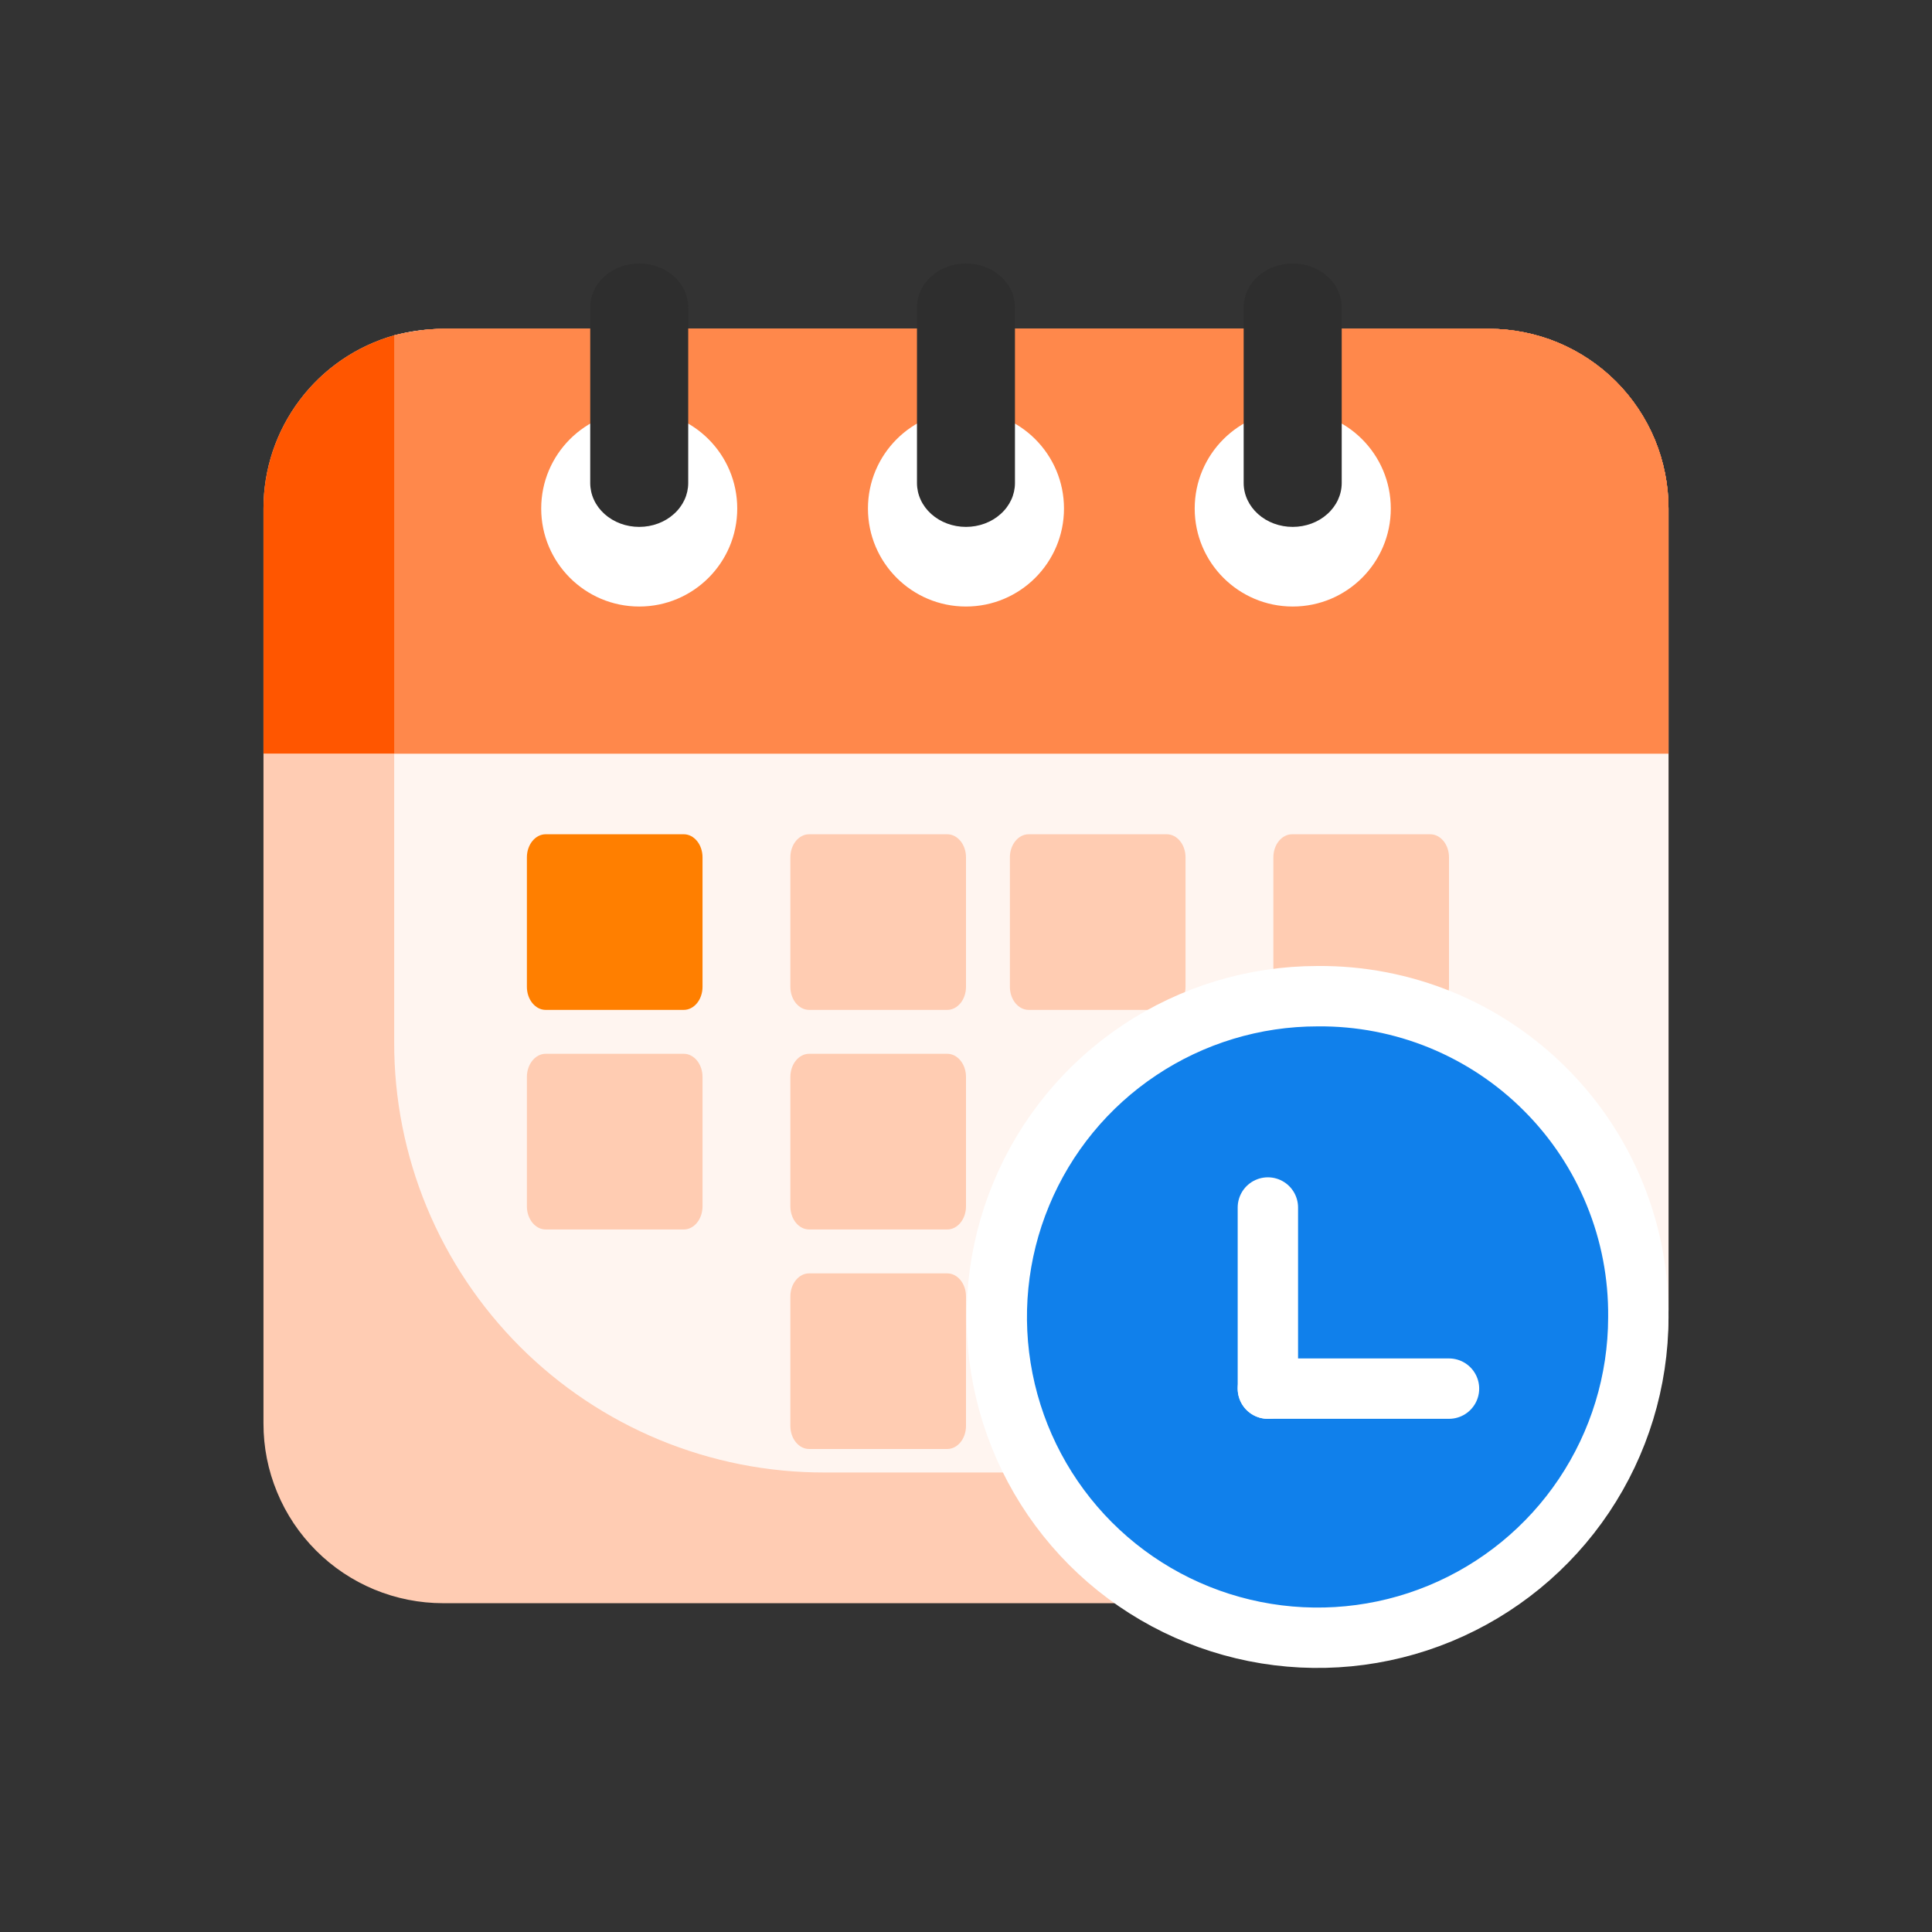 <svg width="32" height="32" viewBox="0 0 32 32" fill="none" xmlns="http://www.w3.org/2000/svg">
<rect x="0" y="0" width="32" height="32" fill="#333333" stroke="none"/>
<path d="M27.636 8.423V21.683C27.635 22.974 27.122 24.213 26.208 25.126C25.295 26.039 24.057 26.553 22.765 26.554H7.34C6.949 26.554 6.562 26.477 6.201 26.328C5.84 26.178 5.511 25.959 5.235 25.682C4.959 25.406 4.739 25.078 4.59 24.716C4.44 24.355 4.363 23.968 4.364 23.577V8.423C4.363 7.774 4.574 7.143 4.965 6.625C5.355 6.107 5.904 5.731 6.529 5.554C6.794 5.485 7.066 5.449 7.34 5.446H24.659C25.05 5.446 25.438 5.523 25.799 5.672C26.16 5.822 26.488 6.041 26.765 6.317C27.041 6.594 27.26 6.922 27.41 7.283C27.559 7.645 27.636 8.032 27.636 8.423Z" fill="#FFCCB3"/>
<path d="M27.636 8.423V21.683C27.639 22.647 27.352 23.59 26.813 24.389H13.651C12.715 24.39 11.789 24.206 10.924 23.849C10.059 23.491 9.274 22.967 8.612 22.305C7.951 21.643 7.426 20.858 7.068 19.993C6.711 19.129 6.527 18.202 6.529 17.266V5.554C6.794 5.485 7.066 5.449 7.34 5.446H24.659C25.05 5.446 25.438 5.523 25.799 5.672C26.16 5.822 26.488 6.041 26.765 6.317C27.041 6.594 27.26 6.922 27.41 7.283C27.559 7.645 27.636 8.032 27.636 8.423Z" fill="#FFF5F0"/>
<path d="M11.325 16.727H9.038C8.867 16.727 8.727 16.556 8.727 16.345V14.2C8.727 13.989 8.867 13.818 9.038 13.818H11.325C11.497 13.818 11.636 13.989 11.636 14.2V16.345C11.636 16.556 11.497 16.727 11.325 16.727Z" fill="#FF7F00"/>
<path d="M15.689 16.727H13.402C13.23 16.727 13.091 16.556 13.091 16.345V14.2C13.091 13.989 13.23 13.818 13.402 13.818H15.689C15.861 13.818 16 13.989 16 14.2V16.345C16 16.556 15.861 16.727 15.689 16.727Z" fill="#FFCCB2"/>
<path d="M19.325 16.727H17.038C16.867 16.727 16.727 16.556 16.727 16.345V14.2C16.727 13.989 16.867 13.818 17.038 13.818H19.325C19.497 13.818 19.636 13.989 19.636 14.2V16.345C19.636 16.556 19.497 16.727 19.325 16.727Z" fill="#FFCCB2"/>
<path d="M23.689 16.727H21.402C21.23 16.727 21.091 16.556 21.091 16.345V14.2C21.091 13.989 21.23 13.818 21.402 13.818H23.689C23.861 13.818 24 13.989 24 14.2V16.345C24 16.556 23.861 16.727 23.689 16.727Z" fill="#FFCCB2"/>
<path d="M11.325 20.364H9.038C8.867 20.364 8.727 20.192 8.727 19.981V17.837C8.727 17.626 8.867 17.454 9.038 17.454H11.325C11.497 17.454 11.636 17.626 11.636 17.837V19.981C11.636 20.192 11.497 20.364 11.325 20.364Z" fill="#FFCCB2"/>
<path d="M15.689 20.364H13.402C13.23 20.364 13.091 20.192 13.091 19.981V17.837C13.091 17.626 13.23 17.454 13.402 17.454H15.689C15.861 17.454 16 17.626 16 17.837V19.981C16 20.192 15.861 20.364 15.689 20.364Z" fill="#FFCCB2"/>
<path d="M21.441 20.406H18.622C18.41 20.406 18.239 20.234 18.239 20.022V17.871C18.239 17.659 18.41 17.488 18.622 17.488H21.441C21.652 17.488 21.824 17.659 21.824 17.871V20.022C21.824 20.234 21.652 20.406 21.441 20.406Z" fill="#D9E7EC"/>
<path d="M15.689 24H13.402C13.23 24 13.091 23.829 13.091 23.618V21.473C13.091 21.262 13.23 21.091 13.402 21.091H15.689C15.861 21.091 16 21.262 16 21.473V23.618C16 23.829 15.861 24 15.689 24Z" fill="#FFCCB2"/>
<path d="M21.049 24.802H18.23C18.018 24.802 17.847 24.631 17.847 24.419V22.268C17.847 22.056 18.018 21.884 18.23 21.884H21.049C21.26 21.884 21.432 22.056 21.432 22.268V24.419C21.432 24.631 21.261 24.802 21.049 24.802Z" fill="#D9E7EC"/>
<path d="M25.972 24.802H23.153C22.942 24.802 22.77 24.631 22.77 24.419V22.268C22.77 22.056 22.942 21.884 23.153 21.884H25.972C26.184 21.884 26.355 22.056 26.355 22.268V24.419C26.355 24.631 26.184 24.802 25.972 24.802Z" fill="#D9E7EC"/>
<path d="M27.636 8.423V12.482H4.364V8.423C4.363 7.774 4.574 7.143 4.965 6.625C5.355 6.107 5.904 5.731 6.529 5.554C6.659 5.522 6.788 5.5 6.929 5.479C7.065 5.457 7.203 5.446 7.34 5.446H24.659C25.05 5.446 25.438 5.523 25.799 5.672C26.16 5.822 26.488 6.041 26.765 6.317C27.041 6.594 27.26 6.922 27.41 7.283C27.559 7.645 27.636 8.032 27.636 8.423Z" fill="#FF5600"/>
<path d="M27.636 8.423V12.482H6.529V5.554C6.659 5.522 6.788 5.5 6.929 5.479C7.065 5.457 7.203 5.446 7.34 5.446H24.659C25.05 5.446 25.438 5.523 25.799 5.672C26.16 5.822 26.488 6.041 26.765 6.317C27.041 6.594 27.26 6.922 27.41 7.283C27.559 7.645 27.636 8.032 27.636 8.423Z" fill="#FF884B"/>
<path d="M10.588 10.046C11.484 10.046 12.211 9.319 12.211 8.423C12.211 7.526 11.484 6.799 10.588 6.799C9.691 6.799 8.964 7.526 8.964 8.423C8.964 9.319 9.691 10.046 10.588 10.046Z" fill="white"/>
<path d="M15.999 10.046C16.896 10.046 17.623 9.319 17.623 8.423C17.623 7.526 16.896 6.799 15.999 6.799C15.103 6.799 14.376 7.526 14.376 8.423C14.376 9.319 15.103 10.046 15.999 10.046Z" fill="white"/>
<path d="M21.412 10.046C22.309 10.046 23.036 9.319 23.036 8.423C23.036 7.526 22.309 6.799 21.412 6.799C20.515 6.799 19.788 7.526 19.788 8.423C19.788 9.319 20.515 10.046 21.412 10.046Z" fill="white"/>
<path d="M10.587 8.727C10.372 8.727 10.166 8.651 10.013 8.514C9.861 8.378 9.776 8.193 9.776 8V5.091C9.776 4.898 9.861 4.713 10.013 4.577C10.166 4.44 10.372 4.364 10.587 4.364C10.803 4.364 11.009 4.44 11.162 4.577C11.314 4.713 11.399 4.898 11.399 5.091V8C11.399 8.193 11.314 8.378 11.161 8.514C11.009 8.651 10.803 8.727 10.587 8.727Z" fill="#2E2E2E"/>
<path d="M15.999 8.727C15.784 8.727 15.578 8.651 15.425 8.514C15.273 8.378 15.188 8.193 15.188 8V5.091C15.188 4.898 15.273 4.713 15.425 4.577C15.578 4.44 15.784 4.364 15.999 4.364C16.215 4.364 16.421 4.44 16.573 4.577C16.726 4.713 16.811 4.898 16.811 5.091V8C16.811 8.193 16.726 8.378 16.573 8.514C16.421 8.651 16.215 8.727 15.999 8.727Z" fill="#2E2E2E"/>
<path d="M21.411 8.727C21.196 8.727 20.989 8.651 20.837 8.514C20.685 8.378 20.599 8.193 20.599 8V5.091C20.599 4.898 20.685 4.713 20.837 4.577C20.989 4.44 21.196 4.364 21.411 4.364C21.627 4.364 21.833 4.44 21.985 4.577C22.138 4.713 22.223 4.898 22.223 5.091V8C22.223 8.193 22.137 8.378 21.985 8.514C21.833 8.651 21.627 8.727 21.411 8.727Z" fill="#2E2E2E"/>
<path d="M27.136 21.819L27.136 21.823C27.134 22.873 26.821 23.899 26.236 24.772C25.651 25.645 24.82 26.324 23.849 26.725C22.878 27.126 21.81 27.229 20.78 27.023C19.75 26.817 18.804 26.31 18.062 25.567C17.32 24.823 16.815 23.877 16.611 22.846C16.407 21.816 16.512 20.748 16.915 19.778C17.317 18.807 17.998 17.978 18.872 17.395C19.746 16.811 20.773 16.5 21.823 16.5L21.827 16.5C22.527 16.494 23.221 16.628 23.868 16.893C24.515 17.159 25.103 17.55 25.597 18.046C26.092 18.541 26.482 19.129 26.746 19.777C27.011 20.425 27.143 21.119 27.136 21.819Z" fill="#1080EB" stroke="white"/>
<path d="M21 20L21 23" stroke="white" stroke-linecap="round"/>
<path d="M24 23H21" stroke="white" stroke-linecap="round"/>
</svg>
